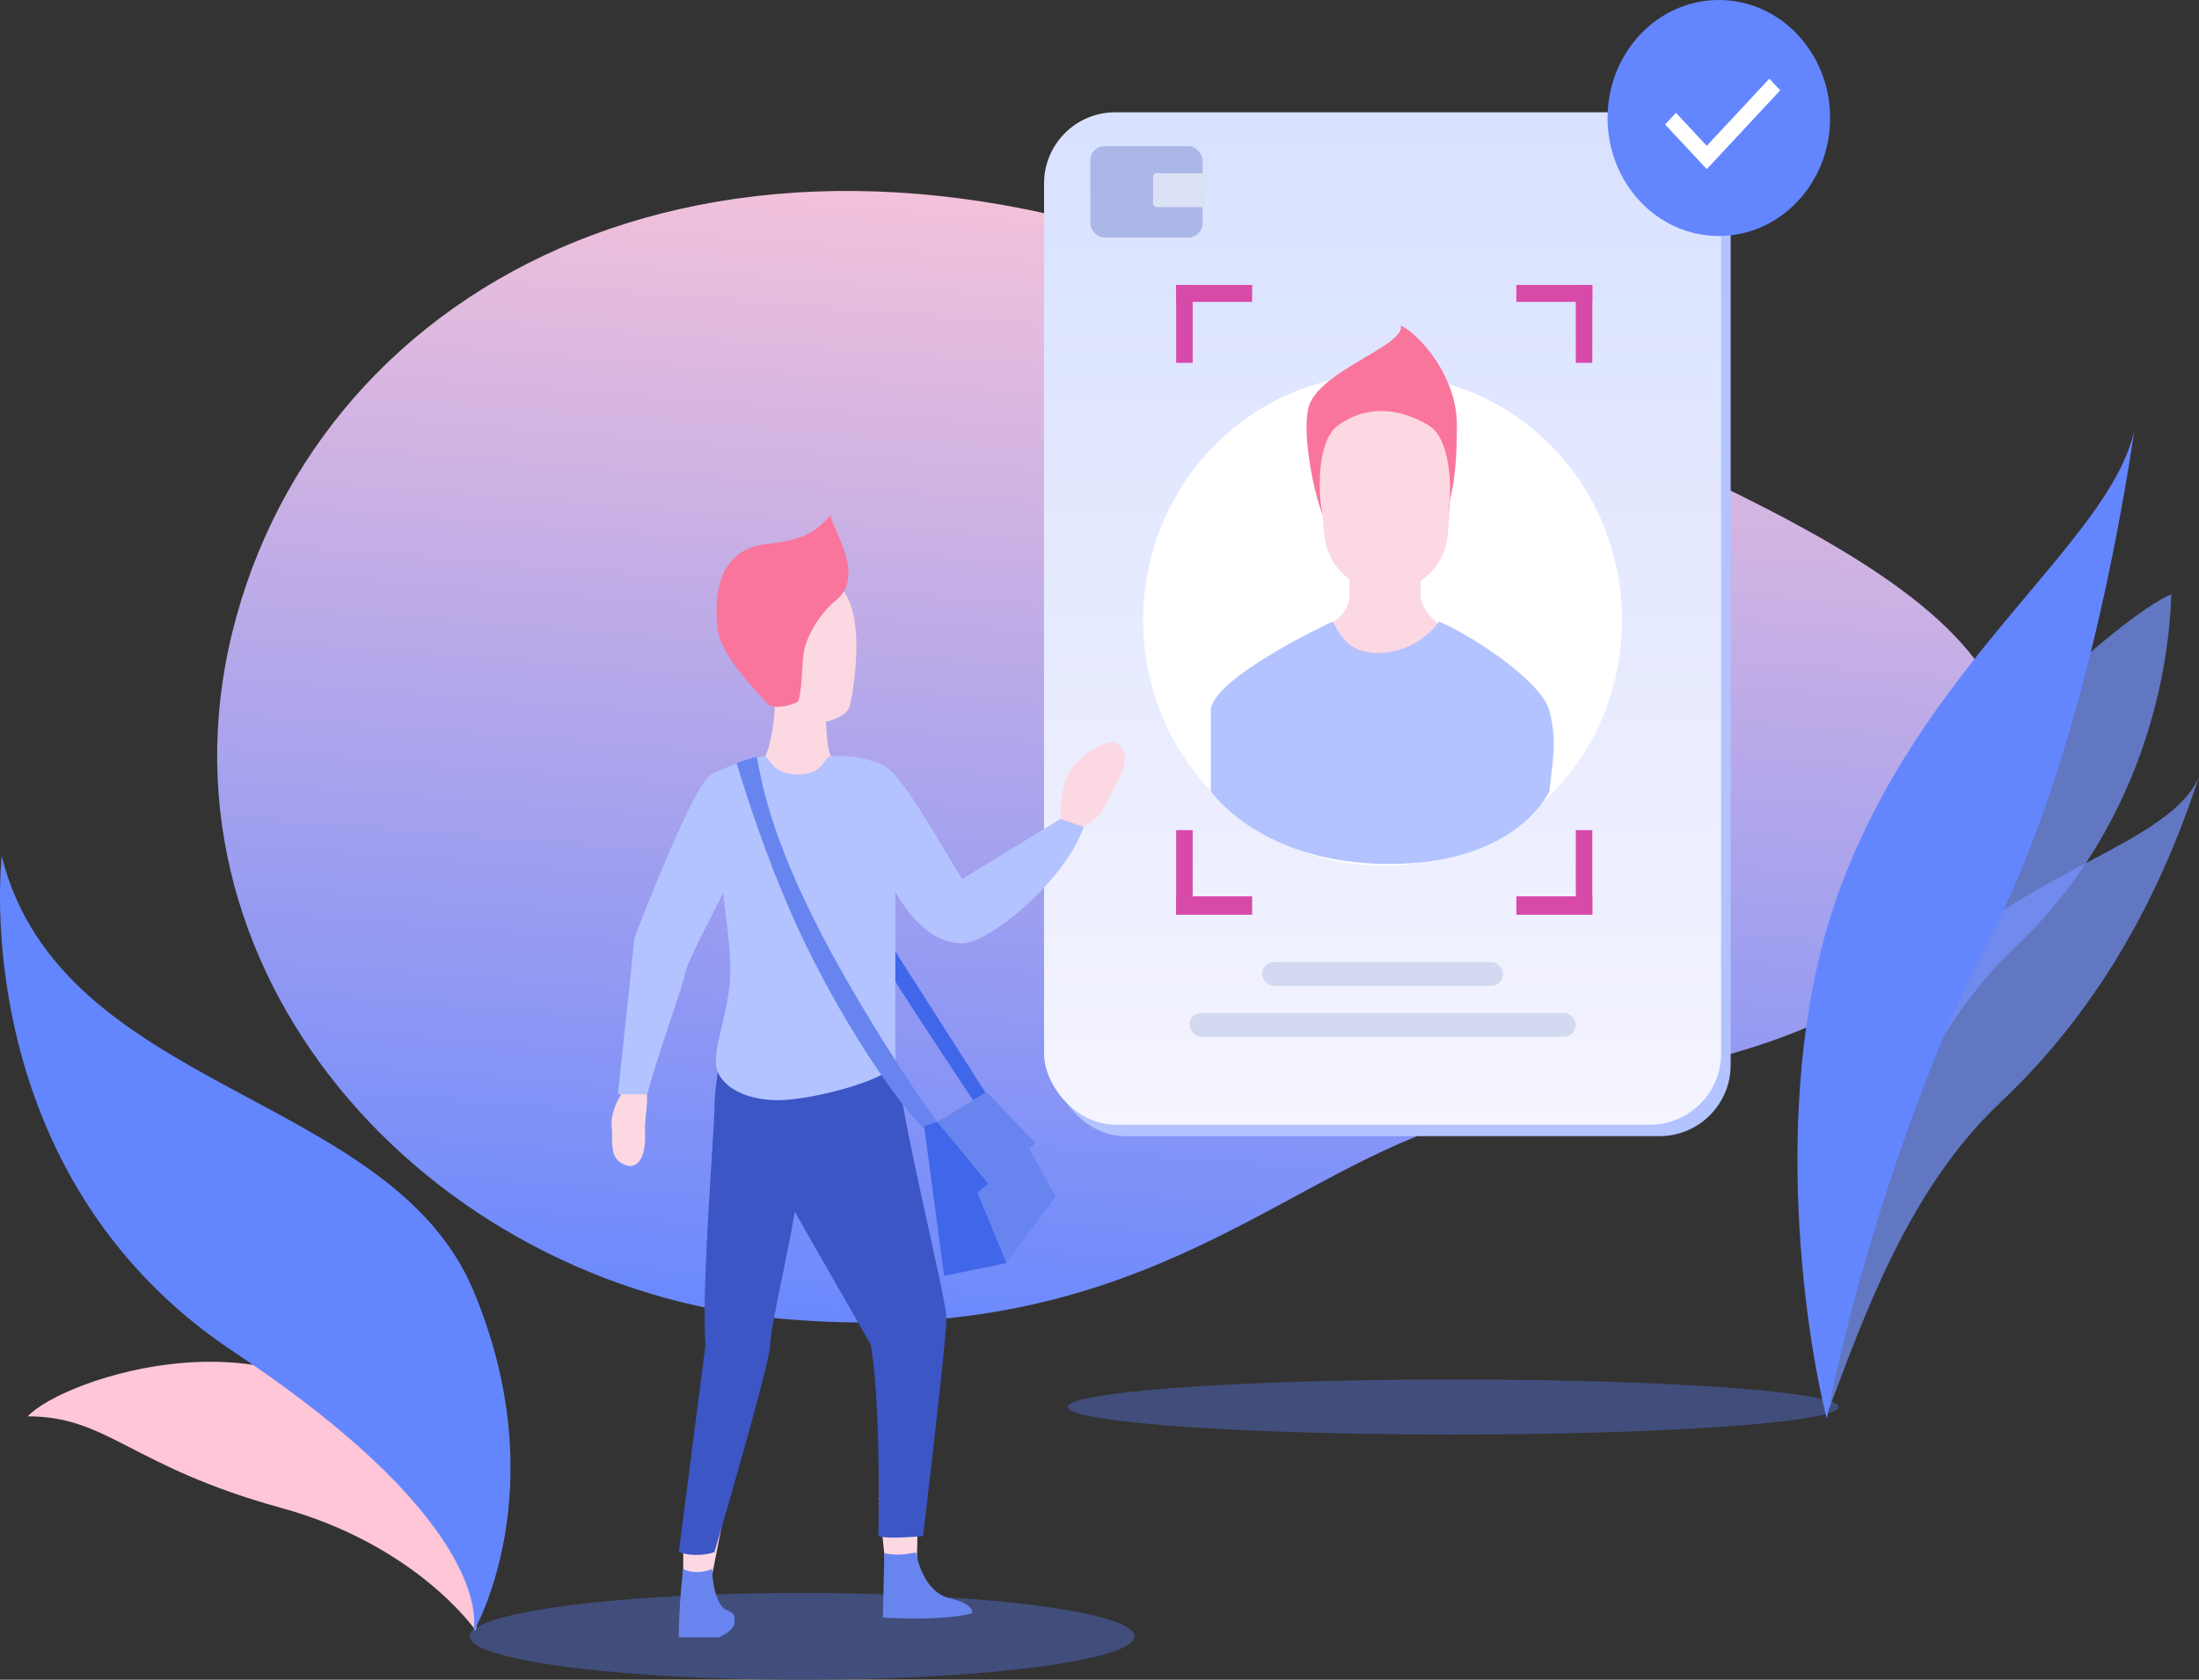 <svg xmlns="http://www.w3.org/2000/svg" xmlns:xlink="http://www.w3.org/1999/xlink" width="559" height="427" viewBox="0 0 559 427">
  <rect x="0" y="0" width="559" height="427" fill="#333333" stroke="none"/>
  <defs>
    <linearGradient id="linear-gradient" x1="0.552" y1="0.047" x2="0.435" y2="1.036" gradientUnits="objectBoundingBox">
      <stop offset="0" stop-color="#fec6d7"/>
      <stop offset="1" stop-color="#6386ff"/>
    </linearGradient>
    <linearGradient id="linear-gradient-2" x1="0.5" x2="0.5" y2="1" gradientUnits="objectBoundingBox">
      <stop offset="0" stop-color="#d8e1ff"/>
      <stop offset="1" stop-color="#f5f4ff"/>
    </linearGradient>
  </defs>
  <g id="scene" transform="translate(-0.103)">
    <g id="bg" transform="translate(55.303 48.539)">
      <path id="Shape" d="M452.132,164.741c-24.21,58.863-83.577,54.611-139.031,72.611-45.176,14.664-80.835,57.343-170.257,49.3S-19.926,197.794,4.883,108.251s130.174-141,259.441-84.855S476.343,105.878,452.132,164.741Z" transform="translate(0 0)" fill="url(#linear-gradient)"/>
    </g>
    <g id="mobile" transform="translate(265.51)">
      <rect id="Rectangle-path" width="172.112" height="257.364" rx="18.086" transform="translate(2.425 31.459)" fill="#b2c3ff"/>
      <rect id="Rectangle-path-2" data-name="Rectangle-path" width="172.112" height="257.364" rx="18.086" transform="translate(0 28.544)" fill="url(#linear-gradient-2)"/>
      <ellipse id="Oval" cx="60.869" cy="62.404" rx="60.869" ry="62.404" transform="translate(25.187 95.252)" fill="#fff"/>
      <path id="Shape-2" data-name="Shape" d="M12.174,9.9c0,6.764-9.235,9.9-12.174,10.759,3.638,3.156,13.1,9.468,21.829,9.468s15.392-6.312,17.631-9.468C36.8,19.08,30.225,14.719,30.225,9.9V0H12.174Z" transform="translate(65.486 141.302)" fill="#fcd8e3"/>
      <path id="Shape-3" data-name="Shape" d="M0,22.681V43.124S12.594,61.63,45.337,61.63,86.056,43.124,86.056,43.124c.84-7.747,2.015-12.868,0-20.443S66.216,3.443,57.96,0C56,3.156,50.184,8,42.46,8s-9.681-4.844-11.5-8C30.96,0,0,14.418,0,22.681Z" transform="translate(42.398 158)" fill="#b2c3ff"/>
      <path id="Shape-4" data-name="Shape" d="M.08,19.433a17.76,17.76,0,1,1,35.395-.384L33.727,43.068a15.745,15.745,0,0,1-31.378.341Z" transform="translate(68.924 92.67)" fill="#fcd8e3"/>
      <path id="Shape-5" data-name="Shape" d="M4.209,48.2C2.39,44.616-1.248,28.663.431,21.089,2.53,11.62,25.2,5.165,23.939,0c4.618,2.152,14.273,12.653,14.273,25.392,0,12.316-1.255,16.393-1.824,19.4-.066.965-.161,1.829-.275,2.548a13.25,13.25,0,0,1,.275-2.548c.417-6.157-.377-16.424-5.312-19.4-7.137-4.3-15.532-5.458-23.089,0C2.11,29.638,3.09,44.714,4.209,48.2Z" transform="translate(66.734 82.771)" fill="#f9759c"/>
      <rect id="Rectangle-path-3" data-name="Rectangle-path" width="4.198" height="19.797" transform="translate(33.583 72.442)" fill="#d84aa8"/>
      <rect id="Rectangle-path-4" data-name="Rectangle-path" width="4.304" height="19.31" transform="translate(33.583 76.746) rotate(-90)" fill="#d84aa8"/>
      <rect id="Rectangle-path-5" data-name="Rectangle-path" width="4.198" height="19.797" transform="translate(135.17 72.442)" fill="#d84aa8"/>
      <rect id="Rectangle-path-6" data-name="Rectangle-path" width="4.304" height="19.31" transform="translate(139.368 72.442) rotate(90)" fill="#d84aa8"/>
      <rect id="Rectangle-path-7" data-name="Rectangle-path" width="4.198" height="21.519" transform="translate(37.781 232.541) rotate(180)" fill="#d84aa8"/>
      <rect id="Rectangle-path-8" data-name="Rectangle-path" width="4.678" height="19.31" transform="translate(33.583 232.541) rotate(-90)" fill="#d84aa8"/>
      <rect id="Rectangle-path-9" data-name="Rectangle-path" width="4.198" height="21.519" transform="translate(139.368 232.541) rotate(180)" fill="#d84aa8"/>
      <rect id="Rectangle-path-10" data-name="Rectangle-path" width="4.678" height="19.31" transform="translate(139.368 227.863) rotate(90)" fill="#d84aa8"/>
      <rect id="Rectangle-path-11" data-name="Rectangle-path" width="61.289" height="6.025" rx="3.013" transform="translate(55.411 244.592)" fill="#d2d9f1"/>
      <rect id="Rectangle-path-12" data-name="Rectangle-path" width="98.23" height="6.025" rx="3.013" transform="translate(36.941 257.503)" fill="#d2d9f1"/>
      <rect id="Rectangle-path-13" data-name="Rectangle-path" width="28.545" height="23.24" rx="3.617" transform="translate(11.754 37.151)" fill="#abb8e7"/>
      <rect id="Rectangle-path-14" data-name="Rectangle-path" width="13.433" height="8.607" rx="0.904" transform="translate(27.706 44.037)" fill="#dbe1f4"/>
      <ellipse id="Oval-2" data-name="Oval" cx="28.287" cy="30" rx="28.287" ry="30" transform="translate(143.245)" fill="#6386ff"/>
      <path id="Shape-6" data-name="Shape" d="M29.261,2.963,10.586,23,0,11.642,2.761,8.679l7.825,8.395L26.5,0Z" transform="translate(157.876 20)" fill="#fff"/>
    </g>
    <g id="shadows" transform="translate(119.516 350.675)">
      <ellipse id="Oval-3" data-name="Oval" cx="98" cy="7" rx="98" ry="7" transform="translate(152)" fill="#414e7c"/>
      <ellipse id="Oval-4" data-name="Oval" cx="84.5" cy="11.029" rx="84.5" ry="11.029" transform="translate(0 54.267)" fill="#414e7c"/>
    </g>
    <g id="character" transform="translate(155.556 131.005)">
      <path id="Shape-7" data-name="Shape" d="M0,23.379V7.227L1.134,0,10.2.544,5.74,23.379Z" transform="translate(18.231 254.223)" fill="#fcd8e3"/>
      <path id="Shape-8" data-name="Shape" d="M2.323,23.158,0,.978,10.153,0l-.5,22.451Z" transform="translate(67.851 248.767)" fill="#fcd8e3"/>
      <path id="Shape-9" data-name="Shape" d="M0,17.4A154.387,154.387,0,0,1,1.133,0c1.7,1.087,5.1,1.087,7.37,0,0,3.805,1.134,9.242,3.4,10.33h0c2.267,1.087,2.267,1.087,2.267,3.262S10.2,17.4,10.2,17.4Z" transform="translate(17.098 267.816)" fill="#6885ef"/>
      <path id="Shape-10" data-name="Shape" d="M22.676,15.411C16.44,17.042,6.425,16.861,0,16.5L.367.115C5.1,1.2,8.5-.429,8.5.115s1.7,9.859,8.5,11.49C22.449,12.91,22.865,14.686,22.676,15.411Z" transform="translate(68.985 263.702)" fill="#6885ef"/>
      <path id="Shape-11" data-name="Shape" d="M23.243,81.553c0,3.915-9.449,36.707-14.173,52.836a14.664,14.664,0,0,1-9.07,0L6.8,81.553C5.669,68.5,9.07,26.858,9.07,21.2S11.338,4.712,11.338,0H53.855c1.7,21.2,14.18,69.341,14.18,75S62.091,130.3,62.091,130.3s-9.07.906-11.338,0c0-2.719.646-34.613-2-48.749L29.478,47.845C28.156,56.544,23.243,77.639,23.243,81.553Z" transform="translate(17.098 129.175)" fill="#3c56c6"/>
      <path id="Shape-12" data-name="Shape" d="M1.771,8.338C-.043,12.253-.118,17.943.071,20.3c1.511,1.45,4.535,4.024,4.535,2.719,0-1.631,5.1-2.719,6.8-7.068,1.36-3.48,7.936-11.961,3.4-15.224C13.109-1.992,4.039,3.445,1.771,8.338Z" transform="translate(114.133 57.67)" fill="#fcd8e3"/>
      <path id="Shape-13" data-name="Shape" d="M8.521,12.133c-.2-4.3,1.283-8.846.021-10.906C6.52.533,7.387-.751,4.021.579,3.37.836-.456,6.2.045,10.849c.4,3.715-1.057,8.821,4.5,9.918C7.349,20.831,8.769,17.5,8.521,12.133Z" transform="translate(0 144.655)" fill="#fcd8e3"/>
      <path id="Shape-14" data-name="Shape" d="M.226,3.806c.907,2.174,17.007,26.64,24.943,38.6l3.2-1.886L2.493,0C1.36.362-.681,1.631.226,3.806Z" transform="translate(66.759 106.34)" fill="#4066ea"/>
      <path id="Shape-15" data-name="Shape" d="M2.834,1.921C2.834,5.4,1.512,13.7,0,14.969c1.512,2.175,5.555,6.525,9.637,6.525,5.1,0,10.2-4.894,7.937-6.525C15.76,13.664,16.06,4.1,15.493,1.921,12.47.471,2.834-1.559,2.834,1.921Z" transform="translate(38.64 46.788)" fill="#fcd8e3"/>
      <path id="Shape-16" data-name="Shape" d="M19.35,36.076l-5.585,1.16C10.545,37.671,1.27,24.965.326,17.615S-.554,2.28,15.543.106s10.089,29.638,9.331,32.233C24.267,34.415,20.938,35.7,19.35,36.076Z" transform="translate(35.652 16.27)" fill="#fcd8e3"/>
      <path id="Shape-17" data-name="Shape" d="M.279,28.934C1.055,35.85,10.67,45.276,13.287,48.265c3,1.305,7.324-.822,7.324-.822,1.112-1.949,1.12-9.686,1.483-12.2.642-4.448,4.147-10.333,8.176-13.561C38.121,15.388,29.383,3.6,28.978,0,25.4,3.685,23.388,6.1,12.684,7.3.29,8.691-.691,20.29.279,28.934Z" transform="translate(26.703)" fill="#f9759c"/>
      <path id="Shape-18" data-name="Shape" d="M4.2,46.257,0,85.957H7.479c2.021-8.283,8.683-26.411,9.537-30.5S24.844,39.084,26.8,34.484c0,2.385,1.766,12.378,1.766,19.739,0,9.2-3.689,17.829-3.689,23.451s6.742,9.783,15.823,9.783S70.518,81.8,70.518,77.715V34.484C74.97,42.321,80.7,47.578,87.535,47.578S113.746,31.632,118.376,18L112.5,15.957,87.535,31.222c-5.7-8.86-15.376-27.091-20.5-29.135A28.44,28.44,0,0,0,54.25.042c-2.136,0-1.6,4.6-8.547,4.6s-6.944-4.6-8.547-4.6c-1.282,0-8.587,2.045-13.395,4.6S4.2,46.257,4.2,46.257Z" transform="translate(1.633 61.213)" fill="#b2c3ff"/>
      <path id="Shape-19" data-name="Shape" d="M51.3,93.221l-2.543,2.233C43.072,91.006,28.579,70.6,17.3,47.221,9.663,31.4,3.8,14.221,0,1.7c.189-.365.6-.43,2.3-.978S4.913-.129,5.1.054c1.134,5.483,2.965,19.01,16.44,44.959C32.3,65.721,47.328,88.1,51.3,93.221Z" transform="translate(31.837 61.449)" fill="#6885ef"/>
      <path id="Shape-20" data-name="Shape" d="M3.4,0,0,1.087,5.1,39.145l15.873-3.262-7.37-17.942,2.835-2.174Z" transform="translate(79.456 154.185)" fill="#4066ea"/>
      <path id="Shape-21" data-name="Shape" d="M0,7.612,12.472,0,24.943,13.048,23.386,14.4l6.66,12.241L17.574,43.495,10.2,25.553l2.835-2.174Z" transform="translate(82.858 146.573)" fill="#6885ef"/>
    </g>
    <g id="plants" transform="translate(0.103 109.308)">
      <g id="plant_1" data-name="plant 1" transform="translate(0 108.367)">
        <path id="Shape-22" data-name="Shape" d="M64.483,37.166C26.061,26.586,20.483,13.872,0,13.872c8.983-9.706,65.36-28.767,92.037,6.794s21.793,47.6,21.793,47.6S98.983,46.666,64.483,37.166Z" transform="translate(7.051 128.502)" fill="#fec6d7"/>
        <path id="Shape-23" data-name="Shape" d="M59.448,126C-9.052,80.5.448,0,.448,0c15,60,98.584,59.661,119.868,110.363s0,86.861,0,86.861S127.948,171.5,59.448,126Z" transform="translate(0)" fill="#6386ff"/>
      </g>
      <g id="plant_2" data-name="plant 2" transform="translate(456.924)">
        <path id="Shape-24" data-name="Shape" d="M16.79,62.534C-2.95,92.453-1.276,141.158,2.028,161.77c8.964-23.6,20.309-56.712,43.895-78.92C72.917,57.434,87.6,27.151,96.5,0,87.921,19.676,41.465,25.136,16.79,62.534Z" transform="translate(5.572 88.195)" fill="rgba(119,149,255,0.7)"/>
        <path id="Shape-25" data-name="Shape" d="M16.79,68.989C-2.95,98.908-1.277,147.612,2.028,168.224c8.964-23.6,20.308-56.712,43.894-78.919C72.916,63.888,84.37,28.408,85.229,0,76,3.718,41.464,31.59,16.79,68.989Z" transform="translate(9.802 41.774)" fill="rgba(119,149,255,0.7)"/>
        <path id="Shape-26" data-name="Shape" d="M10.034,118.759C-6.813,166.382,1.3,227.008,7.463,251.368c6.343-34.266,23.06-86.87,39.9-119.015C68.316,92.351,79.856,38.712,85.67,0,79.214,29.121,31.092,59.23,10.034,118.759Z" transform="translate(0)" fill="#6386ff"/>
      </g>
    </g>
  </g>
</svg>
